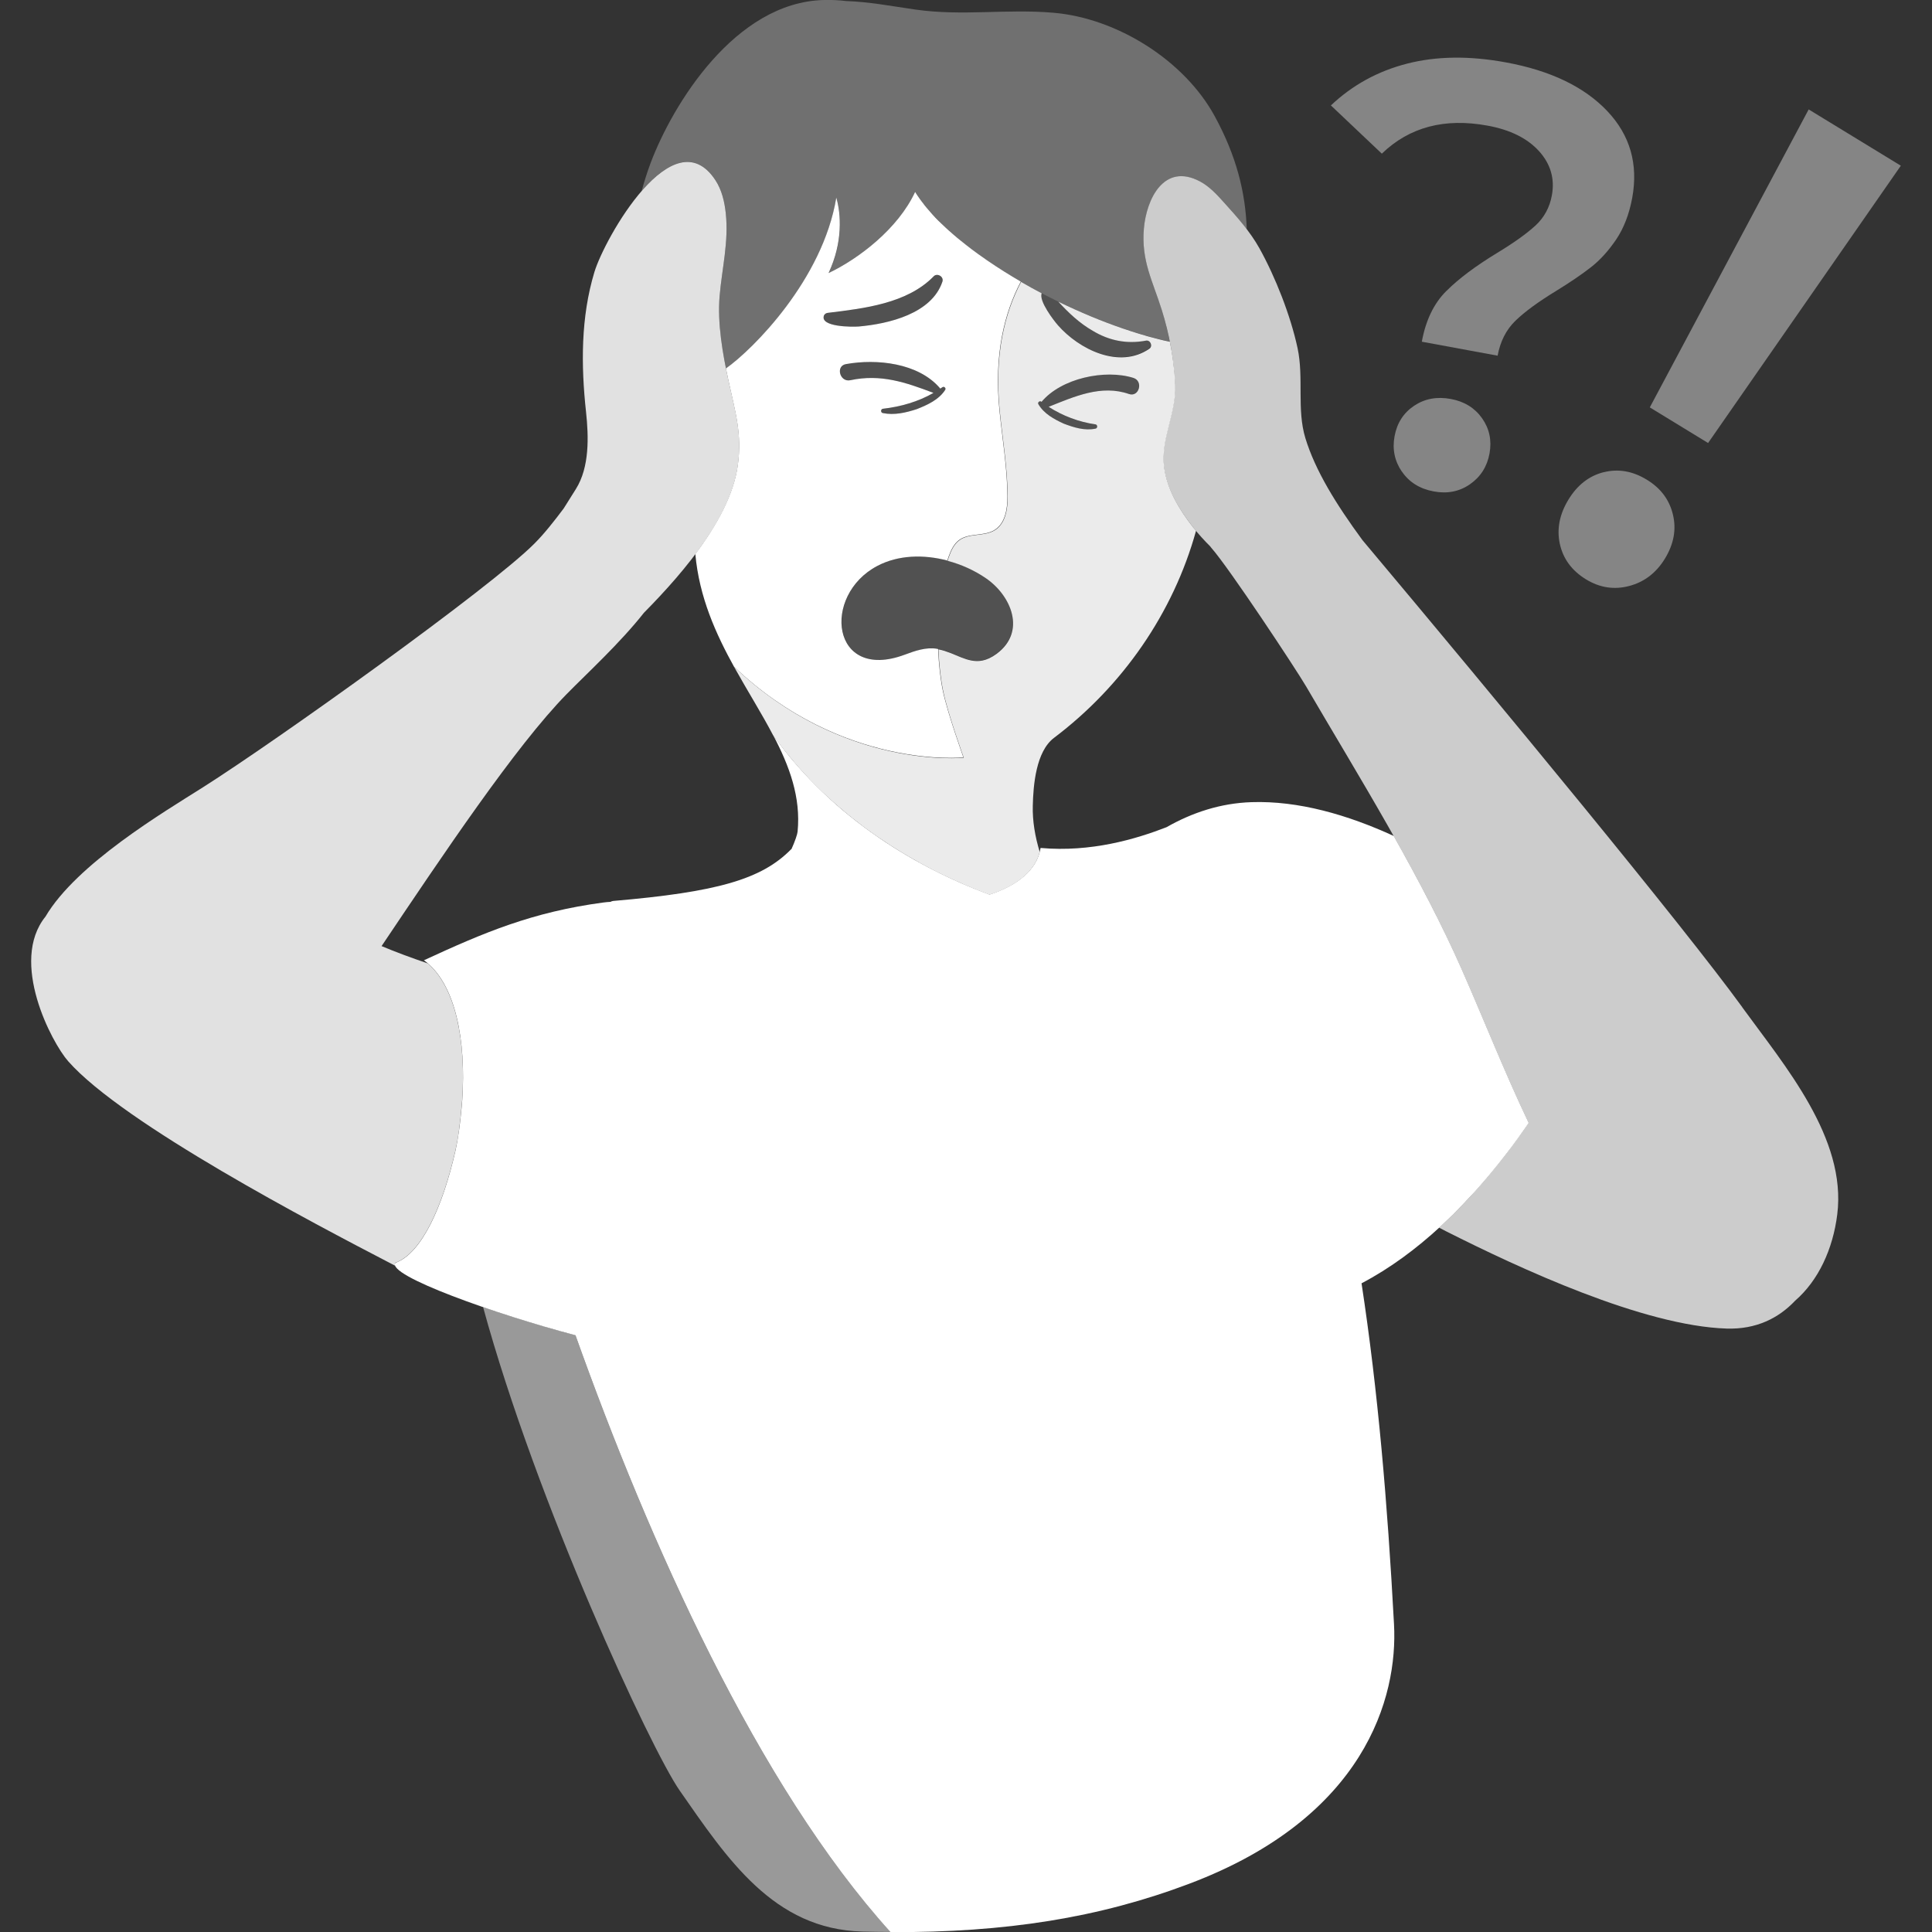 <svg viewBox="0 0 300 300" xmlns="http://www.w3.org/2000/svg"><rect x="0" y="0" width="300" height="300" fill="#333333" stroke="none"/><g fill="#fff"><path d="m 249.02 73.32 c -2.27 .57 -4.1 2 -5.48 4.27 s -1.83 4.56 -1.33 6.87 c .51 2.31 1.86 4.15 4.06 5.5 2.14 1.31 4.39 1.65 6.72 1.03 2.34 -.62 4.18 -2.03 5.53 -4.23 1.39 -2.27 1.81 -4.56 1.25 -6.86 -.55 -2.3 -1.9 -4.1 -4.05 -5.41 -2.21 -1.35 -4.44 -1.73 -6.71 -1.16 z" opacity=".4"/><path d="m 295.16 25.73 l -14.31 -8.74 -24.67 46.27 9.05 5.53 z" opacity=".4"/><path d="m 224.58 45.2 c 1.91 -1.92 4.56 -3.9 7.95 -5.96 2.59 -1.57 4.55 -2.98 5.91 -4.23 1.35 -1.25 2.19 -2.81 2.53 -4.66 .48 -2.59 -.19 -4.89 -1.99 -6.88 -1.81 -1.99 -4.47 -3.32 -7.99 -3.96 -6.67 -1.23 -12.14 .22 -16.42 4.35 l -7.91 -7.49 c 3.33 -3.15 7.27 -5.32 11.83 -6.49 s 9.68 -1.24 15.36 -.19 c 6.91 1.27 12.15 3.79 15.71 7.54 s 4.85 8.25 3.89 13.5 c -.47 2.53 -1.3 4.68 -2.48 6.44 -1.19 1.76 -2.49 3.2 -3.91 4.31 s -3.25 2.36 -5.48 3.73 c -2.74 1.67 -4.82 3.2 -6.26 4.59 -1.44 1.4 -2.36 3.21 -2.77 5.43 l -11.77 -2.17 c .61 -3.34 1.88 -5.96 3.8 -7.87 z" opacity=".4"/><path d="m 217.69 73.25 c -1.13 -1.65 -1.52 -3.49 -1.14 -5.53 s 1.39 -3.61 3.03 -4.71 3.54 -1.46 5.7 -1.06 c 2.1 .39 3.72 1.39 4.86 3 1.14 1.62 1.52 3.44 1.15 5.48 -.38 2.04 -1.39 3.62 -3.03 4.76 s -3.52 1.51 -5.62 1.12 c -2.16 -.4 -3.81 -1.42 -4.94 -3.07 z" opacity=".4"/><path d="m 128.62 48.58 c 5.58 -.68 12.19 -1.44 16.3 -5.6 .54 -.67 1.68 -.05 1.42 .76 -1.66 4.98 -8.35 6.56 -12.99 6.97 -1.01 .08 -6 .09 -5.42 -1.67 .12 -.29 .4 -.45 .7 -.46 z" opacity=".15"/><path d="m 152.52 102.53 c -2.43 .48 -4.37 -1.35 -7.01 -1.79 -1.7 -.28 -3.4 .32 -5.01 .92 -11.41 4.25 -12.95 -9.22 -4.24 -13.79 5.16 -2.71 12.06 -1.36 16.8 1.87 3.92 2.67 6.33 8.29 1.68 11.74 -.8 .59 -1.53 .91 -2.21 1.05 z" opacity=".15"/><path d="m 175.99 58.68 c -4.41 -1.38 -11.2 .05 -14.26 3.72 l -.03 -.02 c -.25 -.22 -.63 .1 -.47 .39 .88 1.48 2.44 2.33 3.95 3.02 1.56 .6 3.23 1.12 4.92 .77 .36 -.07 .34 -.63 -.03 -.67 -2.54 -.36 -5.08 -1.3 -7.25 -2.72 3.96 -1.58 8.15 -3.49 12.47 -1.99 1.57 .55 2.29 -2 .69 -2.5 z" opacity=".15"/><path d="m 146.34 60.13 c -.11 .08 -.22 .15 -.33 .22 -.01 -.02 -.02 -.05 -.04 -.07 -3.36 -3.93 -9.86 -4.6 -14.61 -3.74 -1.63 .29 -.95 2.85 .69 2.5 4.74 -1.01 8.61 .34 12.91 1.97 -2.38 1.37 -5.14 2.15 -7.84 2.46 -.37 .03 -.4 .6 -.03 .67 1.79 .37 3.59 -.06 5.28 -.61 1.66 -.65 3.4 -1.44 4.42 -3 .18 -.27 -.19 -.61 -.44 -.41 z" opacity=".15"/><path d="m 177.87 52.87 c -2.95 .56 -5.69 -.01 -8.23 -1.54 -2.04 -1.17 -3.75 -2.77 -5.34 -4.52 -.87 -.42 -1.73 -.86 -2.58 -1.31 -.47 1.2 1.9 4.26 2.52 4.96 3.3 3.77 9.54 6.85 14.19 3.66 .6 -.41 .15 -1.43 -.56 -1.26 z" opacity=".15"/><path d="m 180.39 48.08 c -1.42 -4.5 -3.17 -7.57 -2.76 -12.54 .39 -4.67 3.15 -10.29 8.69 -7.37 1.52 .8 2.7 2.11 3.85 3.39 1.18 1.32 2.36 2.65 3.43 4.06 -.21 -5.82 -1.62 -11.41 -4.98 -17.58 -4.73 -8.68 -15.18 -15.22 -25.03 -16.06 -7.38 -.63 -14.14 .55 -21.47 -.5 -3.88 -.56 -7.2 -1.2 -10.75 -1.32 -1.04 -.13 -2.17 -.19 -3.42 -.16 -13.84 .32 -23.54 16.32 -26.92 25.3 -.55 1.47 -1 2.92 -1.4 4.36 3.72 -4.29 8.12 -6.74 11.44 -1.72 1.01 1.53 1.44 3.37 1.63 5.19 .47 4.4 -.59 8.53 -.96 12.84 -.31 3.63 .26 7.59 .99 11.25 4.15 -2.93 15.05 -13.79 17.14 -26.54 .74 2.56 1.05 6.96 -1.2 11.73 4.68 -2.23 10.78 -6.89 13.44 -12.6 5.89 9.55 25.25 20.19 39.53 23.24 -.33 -1.68 -.74 -3.34 -1.25 -4.96 z" opacity=".3"/><path d="m 158.52 43.73 c -1.77 -1.03 -3.48 -2.1 -5.1 -3.21 -.06 -.04 -.12 -.09 -.19 -.13 -.35 -.24 -.7 -.49 -1.05 -.74 -.1 -.07 -.2 -.14 -.3 -.21 -.33 -.24 -.66 -.48 -.99 -.73 l -.04 -.03 c -.62 -.47 -1.21 -.94 -1.79 -1.41 -.16 -.13 -.33 -.27 -.49 -.4 -.22 -.18 -.43 -.37 -.64 -.55 -.19 -.17 -.38 -.33 -.57 -.5 s -.37 -.34 -.55 -.5 c -.22 -.21 -.44 -.42 -.65 -.62 -.14 -.13 -.28 -.26 -.41 -.39 -.33 -.33 -.65 -.66 -.95 -1 -.1 -.11 -.19 -.22 -.29 -.33 -.22 -.24 -.43 -.49 -.63 -.73 -.1 -.13 -.2 -.25 -.3 -.37 -.19 -.24 -.38 -.48 -.55 -.72 -.08 -.11 -.17 -.22 -.24 -.33 -.25 -.35 -.48 -.69 -.69 -1.03 -2.65 5.71 -8.75 10.37 -13.44 12.6 2.24 -4.77 1.94 -9.18 1.2 -11.73 -2.09 12.75 -12.98 23.61 -17.14 26.54 .13 .63 .26 1.26 .39 1.87 1.04 4.82 2.14 8.22 1.45 13.19 -.63 4.53 -3.21 9.25 -6.59 13.76 .61 6.71 3.18 12.39 6.08 17.63 -.02 -.04 -.04 -.08 -.06 -.13 16.8 16.02 35.61 14.08 35.61 14.08 s -2.42 -6.73 -3.17 -10.22 c -.4 -1.89 -.66 -4.19 -.76 -6.61 -.06 -.01 -.12 -.03 -.18 -.04 -1.7 -.28 -3.4 .32 -5.01 .92 -11.41 4.25 -12.95 -9.22 -4.24 -13.79 3.25 -1.71 7.2 -1.8 10.86 -.83 .06 -.19 .12 -.38 .18 -.56 .36 -1 .82 -2.04 1.69 -2.66 1.55 -1.1 3.82 -.52 5.45 -1.52 1.66 -1.02 2.02 -3.25 2.01 -5.2 -.03 -4.46 -.78 -8.88 -1.23 -13.31 -.89 -8.79 .78 -15.24 3.31 -20.06 z m -30.6 5.3 c .12 -.29 .4 -.45 .7 -.46 5.58 -.68 12.19 -1.44 16.3 -5.6 .54 -.67 1.68 -.05 1.42 .76 -1.66 4.98 -8.35 6.56 -12.99 6.97 -1.01 .08 -6 .09 -5.42 -1.67 z m 18.86 11.5 c -1.01 1.56 -2.76 2.34 -4.42 3 -1.69 .55 -3.5 .98 -5.28 .61 -.37 -.07 -.34 -.64 .03 -.67 2.71 -.31 5.47 -1.09 7.84 -2.46 -4.3 -1.63 -8.17 -2.98 -12.91 -1.97 -1.64 .35 -2.32 -2.21 -.69 -2.5 4.75 -.86 11.25 -.2 14.61 3.74 .02 .02 .03 .05 .04 .07 .11 -.08 .22 -.14 .33 -.22 .26 -.2 .62 .14 .44 .41 z"/><path d="m 89.35 207.32 c -4.5 -1.18 -9.67 -2.75 -14.34 -4.37 8.31 30.44 26.07 68.68 30.52 75.07 7.4 10.62 14.59 21.56 28.38 21.91 1.48 .04 2.92 .05 4.36 .06 -20.68 -22.84 -37.49 -60.63 -48.92 -92.68 z" opacity=".5"/><path d="m 270.55 156.41 c -9.37 -12.88 -37.37 -46.78 -58.99 -72.54 -4.12 -5.61 -7.32 -10.8 -8.86 -15.83 -1.36 -4.47 -.23 -9.36 -1.21 -13.96 -1.08 -5.05 -3.43 -11.04 -5.94 -15.55 -1.44 -2.57 -3.42 -4.79 -5.39 -6.98 -1.15 -1.28 -2.33 -2.59 -3.85 -3.39 -5.54 -2.92 -8.3 2.7 -8.69 7.37 -.41 4.97 1.34 8.03 2.76 12.54 1.19 3.76 1.9 7.7 2.08 11.64 .19 4.37 -2.31 8.44 -1.72 12.83 .46 3.44 2.31 6.5 4.47 9.27 .87 1.11 1.78 2.11 2.71 3.03 .04 .06 .09 .13 .15 .2 2.76 3.1 13.23 18.96 14.72 21.51 8.26 14.13 17.43 28.76 24.06 43.72 3.39 7.66 6.67 16.04 10.51 24.1 -3.82 5.52 -8.47 11.3 -13.9 16.26 .36 .18 .7 .37 1.06 .55 11.34 5.72 30.66 14.72 43.61 15.12 4.6 .14 8.07 -1.63 10.62 -4.33 3.61 -3.13 5.87 -8.01 6.54 -13.41 1.47 -11.84 -8.16 -23.07 -14.77 -32.17 z" opacity=".75"/><path d="m 211.42 199.27 c 4.43 -2.32 8.53 -5.38 12.27 -8.83 .25 -.23 .5 -.47 .75 -.71 .39 -.37 .78 -.74 1.17 -1.12 .17 -.17 .34 -.34 .5 -.51 .79 -.79 1.55 -1.6 2.31 -2.42 .25 -.27 .5 -.54 .75 -.81 .27 -.31 .54 -.62 .81 -.92 .31 -.36 .63 -.72 .93 -1.08 .23 -.28 .46 -.56 .69 -.83 .33 -.4 .66 -.8 .99 -1.21 .2 -.25 .4 -.5 .59 -.75 .34 -.44 .69 -.87 1.02 -1.31 .17 -.22 .34 -.45 .51 -.67 .35 -.47 .7 -.94 1.04 -1.41 .14 -.2 .28 -.39 .42 -.59 .36 -.5 .71 -.99 1.05 -1.49 .06 -.08 .11 -.16 .16 -.24 -3.84 -8.06 -7.12 -16.44 -10.51 -24.1 -3.06 -6.9 -6.66 -13.72 -10.45 -20.46 -7.17 -3.29 -14.8 -5.5 -22.11 -5.25 -4.76 .16 -9.16 1.6 -13.18 3.89 -4.76 1.85 -11.74 3.92 -19.55 3.22 -.56 3.47 -3.67 5.86 -7.93 7.24 -10.73 -3.96 -24.18 -11.56 -33.59 -24.75 2.54 4.83 4.31 9.64 3.79 14.98 -.04 .4 -.37 1.43 -.97 2.75 -.01 -.01 -.02 -.02 -.02 -.03 -4.6 4.7 -11.54 6.66 -27.64 8.04 -.13 .01 -.27 .06 -.43 .14 -.37 .02 -.74 .05 -1.09 .1 -11.04 1.47 -18.59 4.68 -27.87 8.97 4.97 3.61 6.55 12.53 5.95 21.66 -.32 3.96 -.69 6.27 -1.06 7.92 -1.94 8.52 -5.2 15.93 -9.32 17.4 -1.48 1.94 15.71 8.03 27.96 11.25 11.43 32.04 28.25 69.84 48.92 92.68 17.88 .08 32.42 -2.23 46.43 -7.53 27.21 -10.28 32.37 -28.88 31.75 -40.28 -1.02 -18.96 -2.49 -36.19 -5.04 -52.93 z"/><path d="m 61.39 196.08 c 4.12 -1.48 7.38 -8.88 9.32 -17.4 .38 -1.65 .74 -3.97 1.06 -7.92 .58 -8.74 -.86 -17.27 -5.34 -21.16 -2.58 -.88 -5 -1.77 -7.18 -2.69 9.39 -13.97 20.82 -31.07 28.74 -39.13 3.17 -3.23 8.28 -7.91 12 -12.63 6.79 -6.87 13.51 -15.13 14.58 -22.86 .69 -4.97 -.4 -8.38 -1.45 -13.19 -.9 -4.15 -1.74 -8.86 -1.38 -13.12 .37 -4.31 1.43 -8.44 .96 -12.84 -.19 -1.82 -.62 -3.66 -1.63 -5.19 -6.52 -9.85 -17.18 9.04 -18.77 14.29 -2.12 7 -2.09 14.48 -1.3 21.74 .41 3.8 .56 8.56 -1.58 11.96 -.56 .89 -1.2 1.91 -1.89 3.01 -1.5 2 -3.02 3.93 -4.55 5.46 -6.83 6.87 -40.06 30.62 -51.48 37.85 -6.05 3.83 -19.61 11.87 -24.44 20.07 -5.65 7.01 .97 19.55 3.51 22.44 8.56 9.74 38.44 25.35 49.71 31.21 .38 .2 .74 .38 1.08 .56 -.07 -.18 -.07 -.34 .03 -.47 z" opacity=".85"/><path d="m 114 103.54 c .02 .04 .04 .08 .06 .13 2.02 3.64 4.19 7.07 5.98 10.49 .54 .75 1.09 1.48 1.65 2.2 .18 .22 .35 .44 .53 .66 .4 .5 .81 .99 1.22 1.47 .2 .23 .4 .46 .6 .69 .43 .49 .87 .96 1.31 1.43 .17 .18 .34 .37 .51 .55 .61 .63 1.23 1.25 1.86 1.85 .08 .08 .16 .15 .24 .22 .55 .52 1.11 1.03 1.68 1.53 .2 .18 .41 .35 .61 .53 .46 .4 .92 .79 1.39 1.17 .21 .17 .42 .34 .63 .51 .52 .41 1.03 .81 1.56 1.21 .15 .11 .29 .22 .44 .33 .68 .5 1.36 .99 2.04 1.46 .1 .07 .19 .13 .29 .19 .59 .4 1.17 .79 1.76 1.17 .19 .12 .37 .24 .56 .35 .52 .33 1.04 .65 1.57 .96 .17 .1 .34 .21 .52 .31 .64 .37 1.28 .74 1.91 1.09 .04 .02 .07 .04 .11 .06 .72 .39 1.43 .77 2.14 1.13 .06 .03 .11 .05 .16 .08 .63 .32 1.26 .62 1.89 .92 .13 .06 .25 .12 .37 .17 .59 .27 1.18 .54 1.76 .79 .09 .04 .18 .08 .26 .12 1.38 .6 2.73 1.14 4.04 1.62 4.01 -1.29 7 -3.49 7.8 -6.64 -.73 -2.37 -1.14 -4.85 -1.08 -7.13 .07 -3.23 .49 -8.47 3.3 -10.59 10.63 -8.02 18.52 -19.38 22.05 -32.15 -.16 -.19 -.32 -.37 -.48 -.57 -2.16 -2.77 -4.01 -5.84 -4.47 -9.27 -.59 -4.38 1.91 -8.46 1.72 -12.83 -.1 -2.24 -.39 -4.48 -.83 -6.68 -.33 -.07 -.67 -.14 -1 -.22 -.2 -.05 -.41 -.1 -.61 -.15 -.42 -.1 -.84 -.21 -1.27 -.33 -.19 -.05 -.38 -.1 -.56 -.15 -.46 -.13 -.93 -.27 -1.39 -.41 -.16 -.05 -.32 -.1 -.48 -.15 -.53 -.16 -1.06 -.34 -1.59 -.52 -.1 -.04 -.2 -.07 -.31 -.1 -3.34 -1.14 -6.77 -2.57 -10.12 -4.2 1.59 1.74 3.3 3.35 5.34 4.52 2.54 1.53 5.28 2.09 8.23 1.54 .72 -.18 1.17 .85 .56 1.26 -4.65 3.19 -10.89 .11 -14.19 -3.66 -.62 -.7 -2.99 -3.76 -2.52 -4.96 -1.08 -.57 -2.15 -1.16 -3.2 -1.77 -2.53 4.83 -4.2 11.27 -3.31 20.06 .45 4.44 1.2 8.85 1.23 13.31 .01 1.94 -.35 4.18 -2.01 5.2 -1.62 1 -3.89 .41 -5.45 1.52 -.87 .62 -1.33 1.65 -1.69 2.66 -.06 .18 -.12 .38 -.18 .56 2.15 .57 4.19 1.5 5.94 2.7 3.92 2.67 6.33 8.29 1.68 11.74 -.8 .59 -1.53 .91 -2.21 1.05 -2.37 .47 -4.28 -1.25 -6.83 -1.74 .1 2.42 .36 4.72 .76 6.61 .74 3.5 3.17 10.22 3.17 10.22 s -18.81 1.94 -35.61 -14.08 z m 47.7 -41.16 l .03 .02 c 3.06 -3.67 9.85 -5.1 14.26 -3.72 1.6 .5 .88 3.05 -.69 2.5 -4.31 -1.5 -8.5 .41 -12.47 1.99 2.18 1.41 4.71 2.36 7.25 2.72 .37 .04 .39 .6 .03 .67 -1.7 .35 -3.36 -.18 -4.92 -.77 -1.51 -.69 -3.08 -1.54 -3.95 -3.02 -.17 -.29 .22 -.6 .47 -.39 z" opacity=".9"/></g></svg>